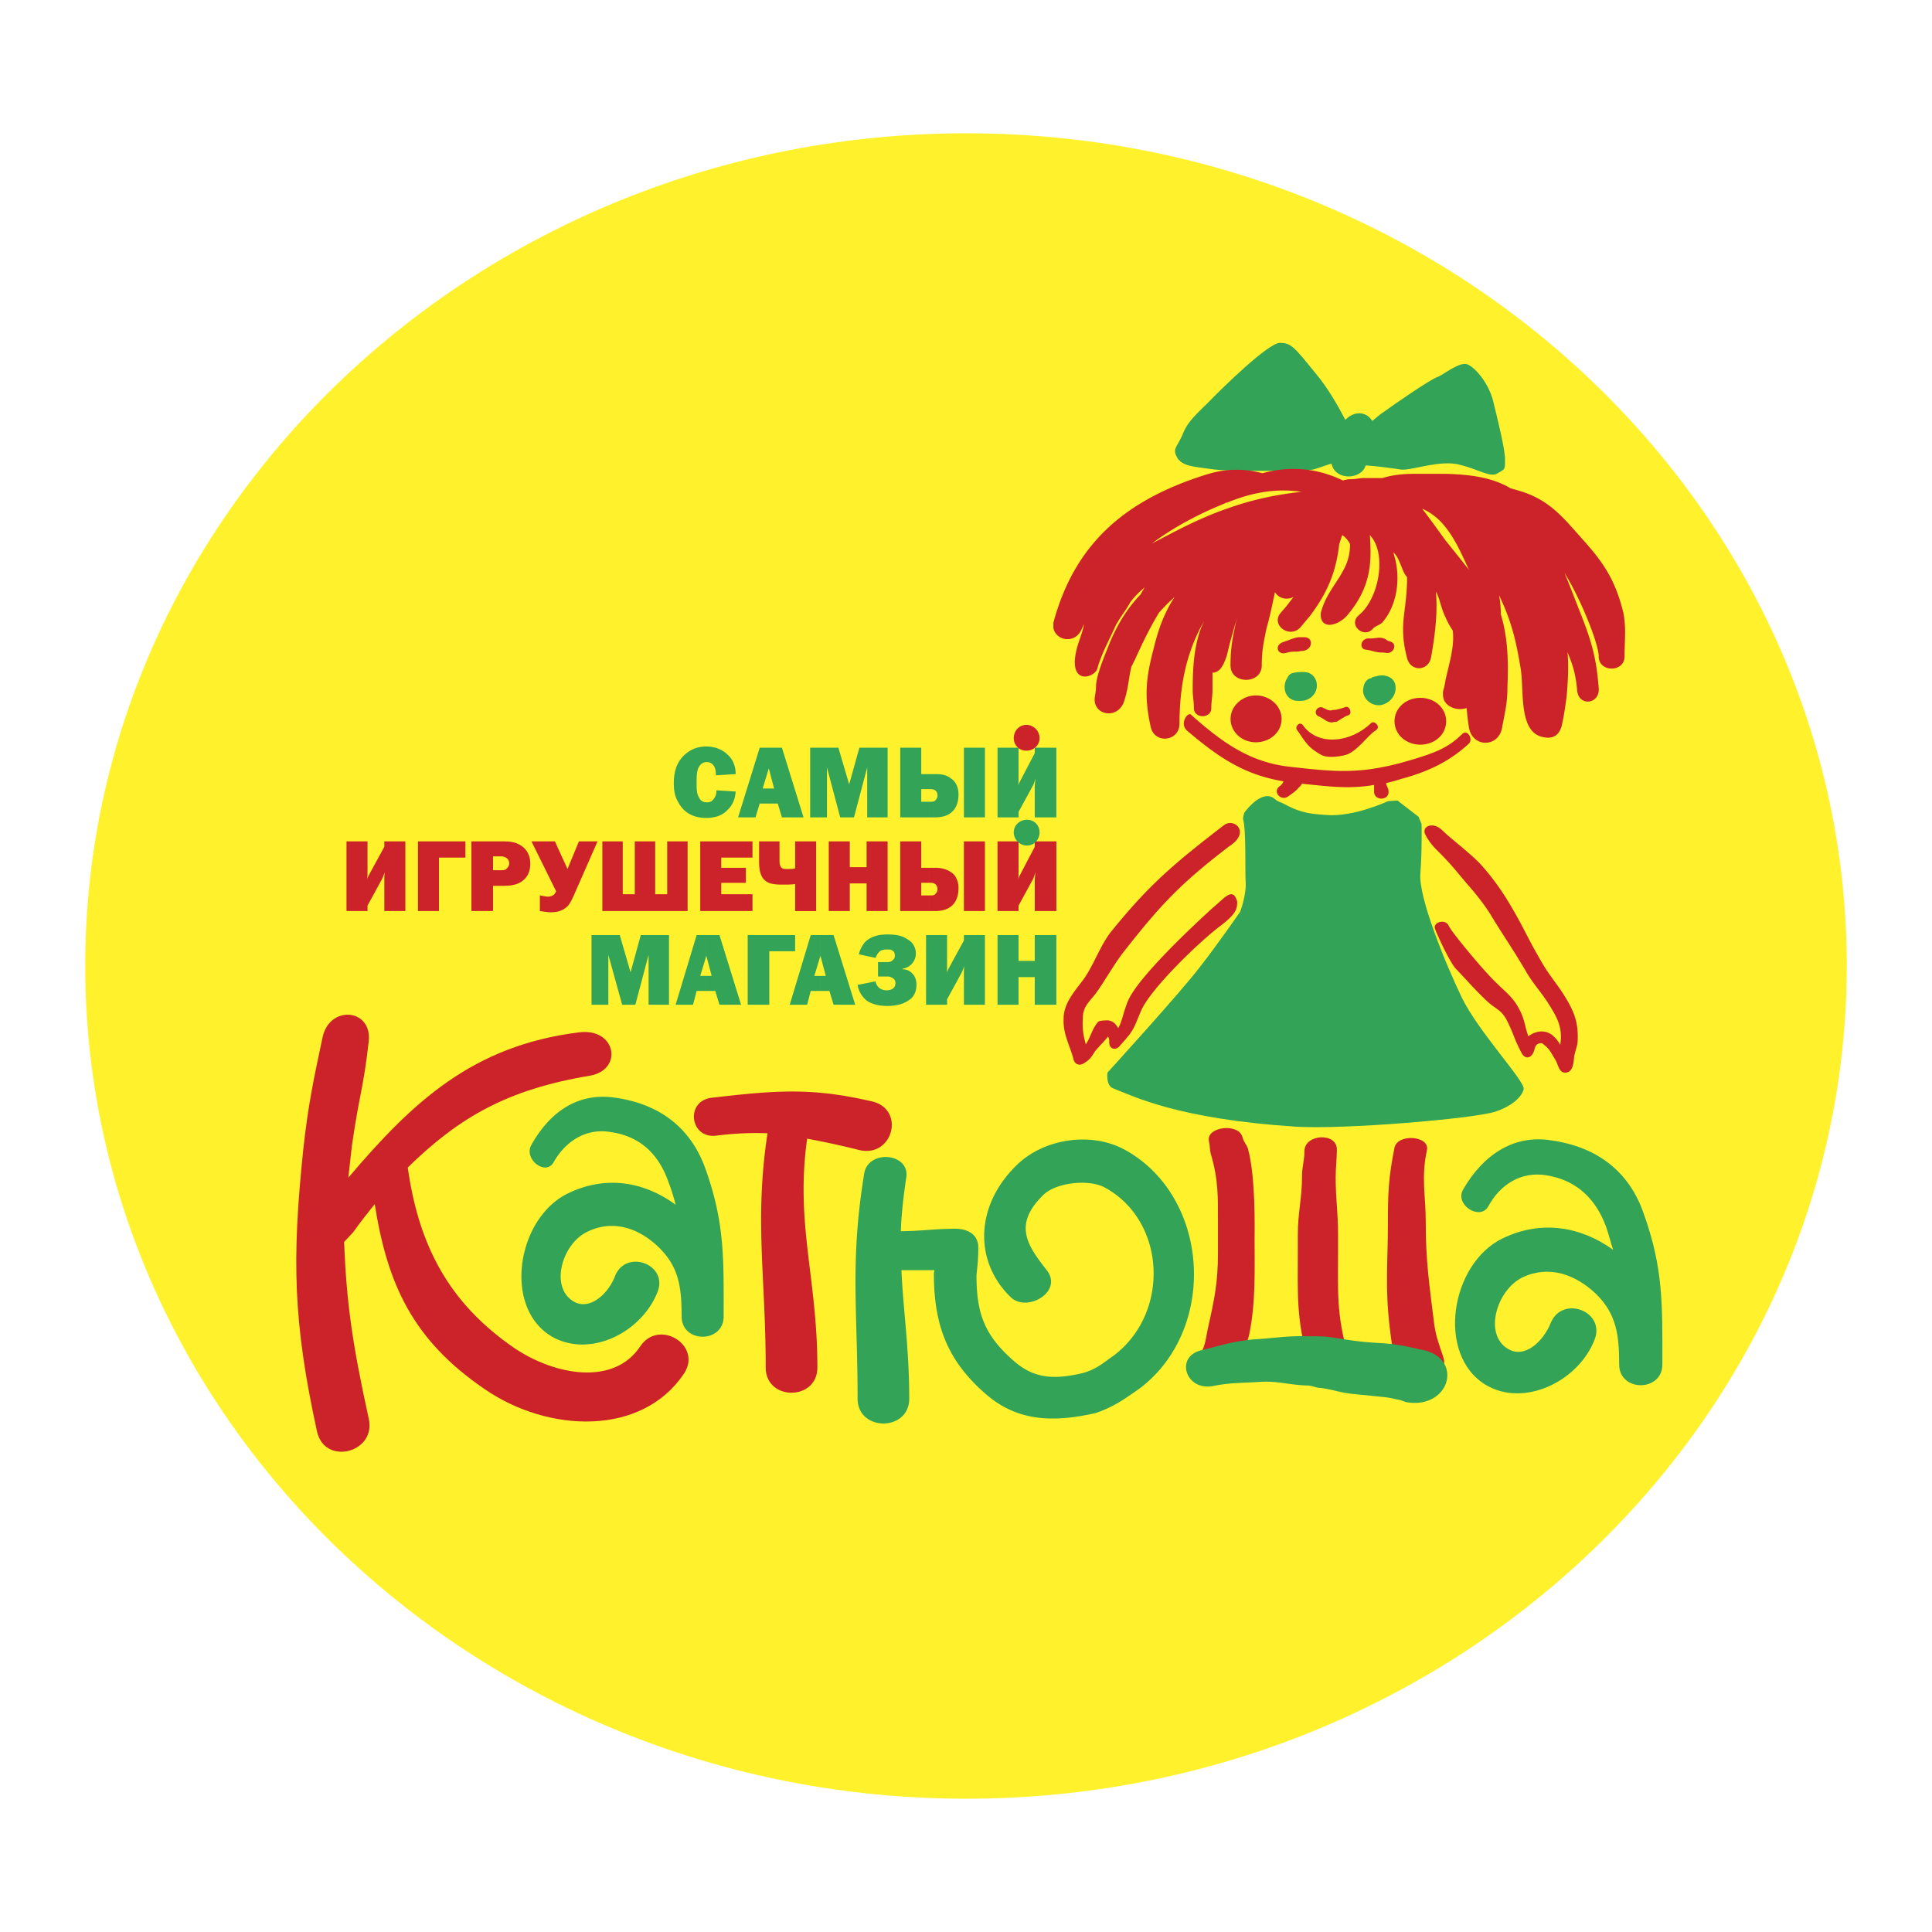 <svg xmlns="http://www.w3.org/2000/svg" width="2500" height="2500" viewBox="0 0 192.756 192.756"><g fill-rule="evenodd" clip-rule="evenodd"><path fill="#fff" d="M0 0h192.756v192.756H0V0z"/><path d="M96.408 179.459c48.355 0 87.844-37.332 87.844-83.111 0-45.719-39.488-83.05-87.844-83.05-48.417 0-87.904 37.331-87.904 83.05 0 45.779 39.488 83.111 87.904 83.111z" fill="#fff22d"/><path d="M123.973 113.486c.119.479.418.719.539 1.137.779 2.877.658 7.971.658 9.049 0 3.176.121 6.293-.539 9.467-.299 1.498-1.379 2.158-2.156 3.596-.721 1.199-3.596.061-2.938-1.139.66-1.197.719-1.678.959-2.996.66-2.936 1.02-4.613 1.02-7.609v-2.877c0-2.695.059-4.373-.721-7.01-.119-.48-.059-.779-.18-1.258-.299-1.44 2.996-1.858 3.358-.36zM133.379 114.684c0 .959-.119 1.799-.119 2.756 0 2.277.238 3.477.238 5.754v1.617c0 4.016-.178 6.232.959 10.246.66 2.217-3.295 3.057-3.895.84-1.258-4.314-1.078-6.771-1.078-11.086v-1.617c0-2.277.42-3.596.42-5.873 0-.959.238-1.498.238-2.457.001-1.737 3.237-1.917 3.237-.18zM142.367 114.744c-.6 2.816-.119 4.434-.119 7.25 0 3.895.359 6.172.838 10.066.18 1.318.48 2.037.9 3.297.838 2.396-3.656 3.414-4.496 1.018-.539-1.498-.658-2.396-.838-3.955-.479-4.074-.18-6.352-.18-10.426 0-2.996.061-4.494.658-7.49.302-1.438 3.538-1.197 3.237.24z" fill="#cc2229"/><path d="M124.152 81.068s1.318-1.857 2.516-1.617c.539.12.48.419 1.258.659 1.559.839 2.338 1.079 4.375 1.199 2.756.239 6.172-1.378 6.172-1.378l.959-.06 2.098 1.618.299.719s.061 2.577-.119 4.974c-.18 2.396 2.516 8.988 4.135 12.343 1.617 3.355 6.291 8.33 6.17 9.107 0 .301-.539 1.5-2.814 2.277-2.277.721-15.16 1.799-19.955 1.498-11.744-.777-16.059-2.996-18.215-3.834-.721-.299-.539-1.559-.539-1.559s7.369-8.09 9.227-10.545c1.918-2.458 4.016-5.514 4.016-5.514s.658-1.738.539-3.056c-.061-1.139.061-5.093-.24-6.112-.061-.24.118-.719.118-.719z" fill="#33a457"/><path d="M139.131 71.96c0-1.318 1.139-2.337 2.578-2.337 1.438 0 2.576 1.019 2.576 2.337s-1.139 2.337-2.576 2.337c-1.439 0-2.578-1.018-2.578-2.337zM128.047 64.051c.598-.18.959-.419 1.557-.479h.42c1.139-.06.959 1.378-.18 1.378-.119 0-.24.06-.42.06-.418 0-.658 0-1.078.12-.899.299-1.258-.78-.299-1.079zM136.555 63.691c.6.06.959-.18 1.498 0 .24.06.301.24.6.3.838.18.42 1.318-.42 1.139-.299-.06-.539 0-.779-.06-.418-.06-.658-.18-1.078-.24-.839 0-.659-1.139.179-1.139zM131.941 70.583c.299.119.479.299.838.299.18-.06.24-.06.42-.06s.779-.18 1.078-.3c.42-.06.66.719.24.839-.299.06-1.02.6-1.197.659-.121 0-.24 0-.42.06-.539 0-.84-.419-1.318-.599-.6-.24-.24-1.079.359-.898z" fill="#cc2229"/><path d="M129.963 72.32c1.498 2.157 4.795 1.797 6.832-.18.299-.3 1.02.359.479.719-.898.54-1.916 2.277-3.234 2.517-.541.12-1.498.24-2.098 0-.24-.12-1.139-.599-1.617-1.259-.361-.419-.541-.779-.9-1.258-.3-.359.239-.899.538-.539zM122.773 71.721c0-1.258 1.139-2.337 2.518-2.337 1.438 0 2.576 1.079 2.576 2.337 0 1.318-1.139 2.337-2.576 2.337-1.379 0-2.518-1.019-2.518-2.337z" fill="#cc2229"/><path d="M127.688 78.432a.929.929 0 0 0 .359-.479c-3.895-.659-6.412-2.337-9.588-5.033-.84-.72.061-1.918.359-1.618 3.115 2.756 5.873 4.793 10.006 5.213 4.256.479 6.592.719 10.787-.359 3.654-1.019 4.793-1.498 6.291-2.937.539-.479 1.078.54.66.959-1.619 1.498-3.596 2.696-6.771 3.536-.539.18-1.02.299-1.498.419 0 .239.24.479.24.839.059.899-1.379.958-1.439.06v-.719c-2.457.419-4.254.18-7.189-.12l-.121.18-.238.24c-.301.359-.6.539-1.02.839-.719.538-1.618-.481-.838-1.02z" fill="#cc2229"/><path d="M130.504 67.107c.898.299 1.137 1.438.598 2.157-.359.479-.898.719-1.557.659-.18 0-.301 0-.48-.06-.959-.3-1.139-1.499-.6-2.277.061-.12.121-.239.301-.359.298-.18 1.437-.24 1.738-.12zM136.855 67.646c0-.12.299-.12.479-.18.779-.24 1.678.06 1.857.779.24.898-.359 1.857-1.377 2.097-1.02.18-1.979-.719-1.799-1.678.061-.479.301-.958.84-1.018zM136.914 42c.42-.36.84-.719 1.139-.899.898-.659 4.615-3.236 5.334-3.476.658-.239 2.275-1.618 3.055-1.258.779.36 2.037 1.798 2.518 3.595.42 1.738 1.258 5.033 1.197 5.992 0 .899 0 .839-.719 1.258-.719.479-1.857-.359-3.775-.839-1.977-.54-4.854.599-5.871.479-.719-.12-2.518-.359-3.535-.419-.42 1.438-3.057 1.558-3.416-.18-.6.18-1.379.479-1.857.599-.719.12-8.629.24-10.188-.06-1.617-.24-2.814-.24-3.355-1.139-.479-.898-.059-.958.48-2.157.479-1.198.898-1.677 2.516-3.235 1.559-1.618 6.113-6.052 7.252-6.052 1.137 0 1.438.419 3.535 2.997 1.318 1.558 2.336 3.415 2.996 4.674l.359-.3c.958-.659 1.915-.299 2.335.42z" fill="#33a457"/><path d="M144.225 61.594c.121.3.359.779.719 1.319.18 1.558-.299 3.056-.719 4.913-.059.359-.119.719-.238 1.079-.061.479 0 .899.238 1.199.48.599 1.379.778 2.098.539.061.599.119 1.258.24 1.978.359 1.977 2.936 1.977 3.295 0 .299-1.618.539-2.457.539-4.075.121-2.816 0-5.093-.658-7.25 0-.659-.061-1.318-.18-1.917 1.197 2.517 1.678 4.374 2.156 7.31.359 2.098-.24 6.292 2.158 6.831.957.24 1.617-.06 1.916-1.019.18-.659.48-2.577.539-3.295.121-1.498.182-2.876.061-4.135.48 1.138.84 2.217.959 3.775.119 1.678 2.277 1.438 2.156-.18-.238-3.176-.777-4.854-1.916-7.729-.539-1.378-1.02-2.637-1.498-3.775 1.617 2.577 3.414 7.071 3.414 8.329 0 1.618 2.578 1.618 2.578 0 0-1.678.18-2.756-.121-4.374-.777-3.116-1.857-4.854-4.014-7.25-2.037-2.277-3.355-4.015-6.412-4.914l-.838-.24c-1.799-1.079-4.016-1.378-6.473-1.438h-3.057c-1.258 0-2.275.12-3.234.419h-1.738c-.6 0-.898.12-1.498.12-.24 0-.479.06-.719.12-2.518-1.199-5.154-1.498-8.029-.719a9.89 9.89 0 0 0-3.535-.299c-.719.06-1.439.239-2.217.479-8.09 2.576-13.004 6.951-15.102 14.74v.479c.18 1.258 2.039 1.678 2.758.3l.299-.659c-.18 1.078-.6 1.737-.838 2.996-.539 3.116 1.857 2.337 2.156 1.499.42-1.558 1.199-2.876 1.857-4.375.539-.958.898-1.318 1.438-2.276.48-.659.959-1.079 1.439-1.498l-.42.719c-1.258 1.318-2.217 2.816-3.057 4.794-.238.659-1.377 3.176-1.377 4.374 0 .419-.061.659-.121 1.079-.238 1.738 2.158 2.277 2.877.54.479-1.378.479-2.397.779-3.596l.359-.719c.838-1.858 1.559-3.296 2.396-4.674a19.1 19.1 0 0 1 1.559-1.558c-.959 1.438-1.619 3.116-2.098 5.153-.779 2.936-.959 4.793-.299 7.79.359 1.738 2.814 1.498 2.875-.24 0-4.075.779-7.37 2.457-10.306-.959 1.977-1.139 4.314-1.139 6.891 0 .659.119 1.079.119 1.798 0 1.079 1.738 1.079 1.738 0 0-.719.119-1.139.119-1.798v-1.737c.779 0 1.139-.839 1.439-1.738.119-.479.238-1.019.359-1.438.24-.838.42-1.558.658-2.277l-.119.419c-.359 1.678-.539 2.637-.539 4.314 0 1.917 3.115 1.917 3.115 0 0-1.438.18-2.277.48-3.715.359-1.259.598-2.457.838-3.596.359.599 1.139.839 1.857.479l-.42.54c-.299.419-.539.659-.838 1.019-1.078 1.198.838 2.636 1.918 1.498.359-.42.6-.719.959-1.139 1.857-2.457 2.637-4.554 2.936-7.19l.299-.899c.24.12.779.719.779.959 0 2.816-2.098 3.955-2.875 6.651-.061.18-.061.479 0 .719.299 1.079 1.797.599 2.576-.3 2.457-2.876 2.457-5.393 2.277-8.029 1.557 1.618 1.078 5.453-.541 7.43-.18.24-.479.479-.719.719-.779.958.719 2.157 1.559 1.198.24-.299.84-.419 1.02-.719 1.496-1.797 1.797-4.614 1.018-6.891.66.479.84 1.917 1.379 2.457 0 3.535-.9 4.613 0 8.089.359 1.378 2.156 1.318 2.396-.12.42-2.337.658-4.494.479-6.531.425.776.485 1.615.964 2.574zm0-7.67c.719.898 1.498 1.857 2.338 2.936-.719-1.558-1.379-3.056-2.338-4.254-.6-.779-1.377-1.438-2.336-1.857.779 1.018 1.556 2.097 2.336 3.175zm-21.811-3.175c2.336-.839 4.674-1.378 7.43-1.678-2.396-.359-4.793 0-7.43 1.079-.061 0-.121 0-.18.06-2.816 1.139-5.213 2.457-7.311 4.015l1.498-.779c2.157-1.14 4.075-2.039 5.993-2.697zM122.652 84.424c-4.854 3.715-6.83 5.812-10.545 10.546-1.02 1.319-1.857 2.876-2.816 4.194-.719.898-1.258 1.318-1.258 2.457-.061 1.02.059 1.738.299 2.576.48-.719.6-1.498 1.199-2.217.119-.18.838-.18 1.018-.18.48.061.779.359 1.02.779.42-.779.42-1.318.959-2.697 1.018-2.396 6.471-7.49 8.508-9.347.6-.479 1.139-1.078 1.559-1.258.6-.24.719.359.838.659 0 .719-.059 1.199-1.617 2.397-2.098 1.558-7.01 6.292-7.969 8.508-.84 1.979-.66 1.857-2.098 3.477-.42.539-1.078.359-1.078-.301 0-.18 0-.42-.121-.6-.42.539-.838.9-1.318 1.498-.299.48-.479.779-.959 1.08-.539.42-1.078.238-1.197-.42-.42-1.498-1.02-2.396-.959-3.955 0-1.498 1.078-2.697 1.977-3.895.959-1.318 1.619-3.236 2.637-4.614 3.896-4.854 6.412-6.951 11.385-10.786 1.017-.778 2.695.72.536 2.099zM143.926 82.866c.779.779 2.875 2.337 3.895 3.476s1.977 2.457 2.756 3.775c1.379 2.277 1.857 3.536 3.236 5.873.719 1.257 1.379 1.978 2.156 3.175 1.02 1.619 1.498 2.697 1.439 4.555 0 .658-.24 1.018-.359 1.738-.061.658-.121 1.557-.9 1.557-.598 0-.658-.719-.957-1.258-.42-.658-.541-1.078-1.199-1.559-.119-.18-.359-.119-.539-.059-.359.18-.301.539-.48.898-.299.6-.838.6-1.139.061-.838-1.559-.777-1.918-1.557-3.416-.539-.959-1.078-1.02-1.918-1.799-1.258-1.197-1.857-1.916-3.057-3.176-.539-.479-1.857-3.295-2.096-3.954-.359-.719.959-1.138 1.318-.419.238.599 3.475 4.495 4.732 5.692.898.898 1.678 1.439 2.277 2.578.6 1.078.6 1.857.959 2.814.061-.119.24-.18.42-.299.658-.299 1.318-.299 1.916.119.42.359.66.66.84 1.02l.061-.6c.059-1.498-.539-2.396-1.318-3.654-.84-1.26-1.498-1.918-2.217-3.176-1.379-2.337-1.857-2.937-3.297-5.274-.658-1.138-1.617-2.337-2.516-3.355-1.02-1.198-1.559-1.917-2.697-3.056-.658-.659-1.078-1.079-1.498-1.918-.359-.779.78-1.318 1.739-.359zM70.942 109.531c6.231-.719 9.946-1.078 16.059.359 3.355.779 2.097 5.633-1.258 4.854a83.826 83.826 0 0 0-5.213-1.139c-1.198 8.508 1.019 13.842 1.019 22.83 0 3.355-5.154 3.355-5.154 0 0-9.107-1.138-14.682.18-23.369-1.558-.061-3.235 0-5.153.24-2.578.299-3.057-3.415-.48-3.775z" fill="#cc2229"/><path d="M90.416 117.5c-.3 1.979-.479 3.715-.54 5.334 1.918 0 3.355-.24 5.453-.24 1.258 0 2.276.6 2.276 1.857 0 1.078-.059 1.678-.18 2.756 0 3.836.779 5.992 3.717 8.568 2.096 1.857 4.193 1.857 6.949 1.199 1.379-.42 1.918-.959 3.117-1.797 5.572-4.314 5.092-13.424-1.02-16.719-1.617-.838-4.854-.479-6.111.779-2.996 2.936-1.617 4.973.359 7.49 1.678 2.156-1.977 4.254-3.596 2.695-3.654-3.535-3.596-9.107.6-13.182 2.697-2.637 7.371-3.355 10.727-1.559 8.508 4.615 9.406 17.797 1.617 23.789-1.617 1.139-2.697 1.918-4.494 2.516-4.254.959-7.85.84-11.025-1.977-3.835-3.355-5.093-6.951-5.093-11.984l.06-.299h-3.295c.18 4.014.779 7.789.779 12.822 0 3.297-5.153 3.297-5.153 0 0-8.809-.778-13.662.659-22.471.419-2.454 4.613-2.034 4.194.423zM53.025 114.205c1.858-3.297 4.674-5.273 8.449-4.674 4.434.658 7.49 3.055 8.928 7.131 1.917 5.393 1.797 8.928 1.797 14.68 0 2.697-4.194 2.697-4.194 0 0-2.816-.24-4.914-2.277-6.891-1.978-1.918-4.554-2.816-7.13-1.559-2.517 1.199-3.775 5.514-1.378 6.951 1.618.959 3.476-.779 4.134-2.516 1.079-2.758 5.333-1.199 4.254 1.557-1.618 4.135-6.831 6.652-10.606 4.434-4.854-2.936-3.415-11.803 1.678-14.26 3.715-1.799 7.55-1.199 10.726 1.139a19.724 19.724 0 0 0-.719-2.277c-.959-2.756-2.817-4.555-5.752-4.973-2.457-.42-4.494.898-5.693 2.994-.779 1.44-3.056-.298-2.217-1.736zM119.957 134.697c2.098-.539 3.176-.898 5.273-1.078 2.037-.119 3.176-.359 5.273-.301.779 0 1.377 0 2.037.061 1.258.18 2.156.359 3.355.48 1.078.119 1.857.119 2.996.238.898.121 1.498.24 2.275.42.18 0 .361.119.541.119 4.373.721 3.055 5.934-1.318 5.273-.301-.059-.48-.18-.779-.24-.6-.119-.959-.238-1.678-.299-1.139-.119-1.799-.18-2.936-.299-1.318-.121-1.918-.42-3.236-.6-.539 0-.779-.24-1.379-.24-1.797-.059-2.936-.479-4.732-.359-1.799.119-2.877.061-4.676.42-2.754.479-3.772-3.056-1.016-3.595zM61.833 93.292h-2.816v6.95h1.678V95.27l1.378 4.972h1.319l1.317-4.972v4.972h2.038v-6.95h-2.816l-1.019 3.716-1.079-3.716zM71.781 93.292h-1.318v2.097-.06l.539 2.038h-.539v1.498h.898l.42 1.377h2.157l-2.157-6.95zm-1.319 0h-.959l-2.097 6.95h1.738l.359-1.377h.959v-1.498h-.6l.6-1.978v-2.097zM74.597 93.292v6.95h2.157V94.91h2.577v-1.618h-4.734zM83.166 93.292h-1.318v2.097-.06l.539 2.038h-.539v1.498h.899l.419 1.377h2.157l-2.157-6.95zm-1.319 0h-.959l-2.097 6.95h1.737l.359-1.377h.959v-1.498h-.599l.599-1.978v-2.097h.001zM87.36 95.569c.06-.18.18-.419.36-.599.239-.239.599-.239.779-.239.239 0 .419 0 .539.12.12.06.24.18.24.479 0 .18-.06.359-.18.419-.12.18-.36.24-.54.24H87.6v1.437h.958c.18 0 .36.061.54.182.18.119.24.299.24.479s-.06.359-.18.479c-.12.121-.36.24-.719.24-.18 0-.539-.061-.779-.299-.24-.24-.3-.539-.3-.6l-1.798.359c.12.719.479 1.199.899 1.559.599.418 1.378.539 2.038.539.539 0 1.498-.061 2.217-.6.3-.18.719-.658.719-1.498 0-.539-.18-.898-.36-1.078a1.275 1.275 0 0 0-1.019-.48v-.059c.779-.121 1.318-.78 1.318-1.499 0-.479-.18-1.079-.839-1.438-.659-.479-1.558-.479-2.037-.479-.54 0-1.498.06-2.217.779-.24.3-.479.719-.599 1.198l1.678.359zM92.393 93.292v6.95h2.098v-.539l1.438-2.637c.06-.119.18-.418.299-.719-.06.18-.06.48-.06 1.02v2.875h2.097v-6.95h-2.097v.54l-1.438 2.637c-.06.119-.239.418-.299.719.06-.18.06-.48.06-.959v-2.937h-2.098zM105.396 93.292h-2.158v2.577h-1.617v-2.577h-2.098v6.95h2.098v-2.756h1.617v2.756h2.158v-6.95z" fill="#33a457"/><path d="M34.57 83.944v6.951h2.097v-.54l1.438-2.637c.06-.12.18-.419.3-.719-.06.18-.06.479-.06 1.019v2.876h2.097v-6.951h-2.097v.54l-1.438 2.636c-.061.12-.24.419-.3.719.06-.18.06-.479.06-1.019v-2.876H34.57v.001zM41.7 83.944v6.952h2.097v-5.334h2.637v-1.618H41.7zM50.029 88.379h.18c.719 0 1.797-.06 2.397-1.019.299-.479.299-1.019.299-1.198 0-1.079-.599-1.618-1.019-1.857-.599-.36-1.258-.36-1.857-.36v1.499c.18 0 .419.06.599.239.12.12.18.3.18.479s-.12.359-.24.479c-.12.18-.419.18-.539.18v1.558zm-2.996-4.435v6.951h2.157v-2.517h.839V86.82h-.839v-1.378h.839v-1.499h-2.996v.001zM53.025 83.944l2.457 4.974c-.06.18-.18.299-.24.36a.973.973 0 0 1-.539.18c-.359 0-.719-.12-.839-.12v1.558c.42.06.779.12 1.079.12.659 0 1.198-.12 1.737-.659.24-.3.419-.659.779-1.498l2.157-4.914h-1.857l-1.138 2.756-1.259-2.756h-2.337v-.001zM60.096 83.944v6.952h8.509v-6.952h-2.038v5.273h-1.198v-5.273h-2.037v5.273h-1.199v-5.273h-2.037zM69.863 83.944v6.952h5.213v-1.679H71.96v-1.138h2.457v-1.498H71.96v-1.019h3.116v-1.618h-5.213zM75.735 83.944v1.858c0 .419 0 .958.18 1.438.18.479.54.779.959.899.24.06.539.12 1.198.12.479 0 .839 0 1.258-.06v2.697h2.097v-6.951H79.33v2.697c-.24.06-.419.06-.659.06-.3 0-.479 0-.599-.06-.3-.18-.3-.54-.3-.839v-1.858h-2.037v-.001zM88.558 83.944h-2.097v2.577h-1.677v-2.577h-2.098v6.952h2.098v-2.757h1.677v2.757h2.097v-6.952zM92.753 90.896h.54c1.917 0 2.337-1.258 2.337-2.277 0-.838-.36-1.378-.779-1.618-.419-.3-1.019-.419-1.438-.419h-.659v1.498h.12c.42 0 .659.24.659.659 0 .12-.06.299-.18.419-.12.18-.36.18-.479.18h-.12v1.558h-.001zm3.415-6.952v6.951h2.097v-6.951h-8.449v6.951h2.936v-1.558h-.839v-1.258h.839v-1.498h-.839v-2.637h-2.097 6.352zM99.523 83.944v6.951h2.098v-.54l1.438-2.637c.061-.12.18-.419.24-.719 0 .18-.061.479-.061 1.019v2.876h2.158v-6.951h-2.158v.54l-1.377 2.636c-.061.12-.24.419-.301.719.061-.18.061-.479.061-1.019v-2.876h-2.098v.001z" fill="#cc2229"/><path d="M73.398 77.233c0-.899-.36-1.558-.779-1.917-.659-.659-1.498-.839-2.157-.839s-1.438.18-2.098.779c-.839.719-1.138 1.737-1.138 2.876 0 .599.06 1.258.419 1.857.359.719 1.139 1.618 2.816 1.618.958 0 1.678-.3 2.097-.779.42-.359.779-.958.839-1.857l-1.917-.12c0 .3-.06.54-.18.719-.18.3-.359.479-.779.479-.419 0-.659-.18-.839-.599-.18-.359-.18-.779-.18-1.378 0-.479 0-.899.12-1.318.18-.48.48-.72.899-.72.479 0 .719.36.779.54.12.24.12.599.12.779l1.978-.12zM78.012 74.597h-1.318v2.097-.06l.539 2.037h-.539v1.498h.899l.419 1.378h2.157l-2.157-6.95zm-1.318 0h-.898l-2.157 6.951h1.737l.42-1.378h.898v-1.498h-.599l.599-1.978v-2.097zM83.645 74.597h-2.816v6.95h1.677v-4.973l1.319 4.973h1.378l1.318-4.973v4.973h2.037v-6.95h-2.816l-1.019 3.655-1.078-3.655zM92.753 81.547h.54c1.917 0 2.337-1.258 2.337-2.276 0-.839-.36-1.378-.779-1.618-.419-.359-1.019-.419-1.438-.419h-.659v1.498h.12c.42 0 .659.24.659.659 0 .12-.06.299-.18.419-.12.18-.36.18-.479.18h-.12v1.557h-.001zm3.415-6.95v6.951h2.097v-6.951h-2.097zm-6.351 0v6.951h2.936V79.99h-.839v-1.258h.839v-1.498h-.839v-2.637h-2.097zM99.523 74.597v6.951h2.098v-.539l1.438-2.637c.061-.12.18-.419.24-.719 0 .18-.061.479-.061 1.019v2.876h2.158v-6.951h-2.158v.54l-1.377 2.637c-.061.12-.24.419-.301.719.061-.18.061-.479.061-1.019v-2.876h-2.098v-.001zM101.143 83.045c0-.719.598-1.258 1.318-1.258.719 0 1.258.539 1.258 1.258s-.539 1.318-1.258 1.318a1.327 1.327 0 0 1-1.318-1.318z" fill="#33a457"/><path d="M101.143 73.638c0-.719.539-1.318 1.258-1.318s1.318.6 1.318 1.318-.6 1.258-1.318 1.258-1.258-.539-1.258-1.258zM34.75 117.5c6.411-7.551 12.403-13.182 23.009-14.5 3.715-.48 4.434 3.715 1.139 4.314-8.269 1.377-13.062 4.135-18.216 9.168 1.079 7.67 4.015 13.482 10.666 18.035 4.015 2.697 9.887 3.775 12.523-.18 1.858-2.816 6.232-.119 4.375 2.697-4.195 6.291-13.542 5.932-19.894 1.557-7.191-4.912-9.708-10.486-10.965-18.455-.72.898-1.438 1.797-2.157 2.816-.06.061-.839.898-.899.959.24 6.111.839 10.246 2.457 17.617.779 3.414-4.374 4.732-5.153 1.318-2.396-10.967-2.517-17.197-1.378-28.164.479-4.373 1.019-6.951 1.917-11.145.659-3.297 4.973-2.936 4.614.359-.539 4.793-.958 5.332-1.678 10.426l-.36 3.178z" fill="#cc2229"/><path d="M145.963 118.699c1.918-3.355 4.973-5.572 8.867-4.914 4.555.658 7.73 3.115 9.168 7.311 1.979 5.512 1.857 9.168 1.857 15.039 0 2.758-4.312 2.758-4.312 0 0-2.875-.24-5.033-2.338-7.07-2.037-1.918-4.674-2.875-7.311-1.617-2.576 1.258-3.895 5.691-1.438 7.131 1.678 1.018 3.535-.779 4.254-2.576 1.139-2.816 5.514-1.199 4.375 1.678-1.619 4.133-7.012 6.77-10.846 4.494-4.975-2.996-3.535-12.105 1.678-14.621 3.834-1.857 7.789-1.199 11.025 1.139-.24-.719-.42-1.498-.719-2.338-1.02-2.756-2.938-4.613-5.934-5.094-2.516-.418-4.613.9-5.812 3.117-.836 1.436-3.354-.181-2.514-1.679z" fill="#33a457"/></g></svg>